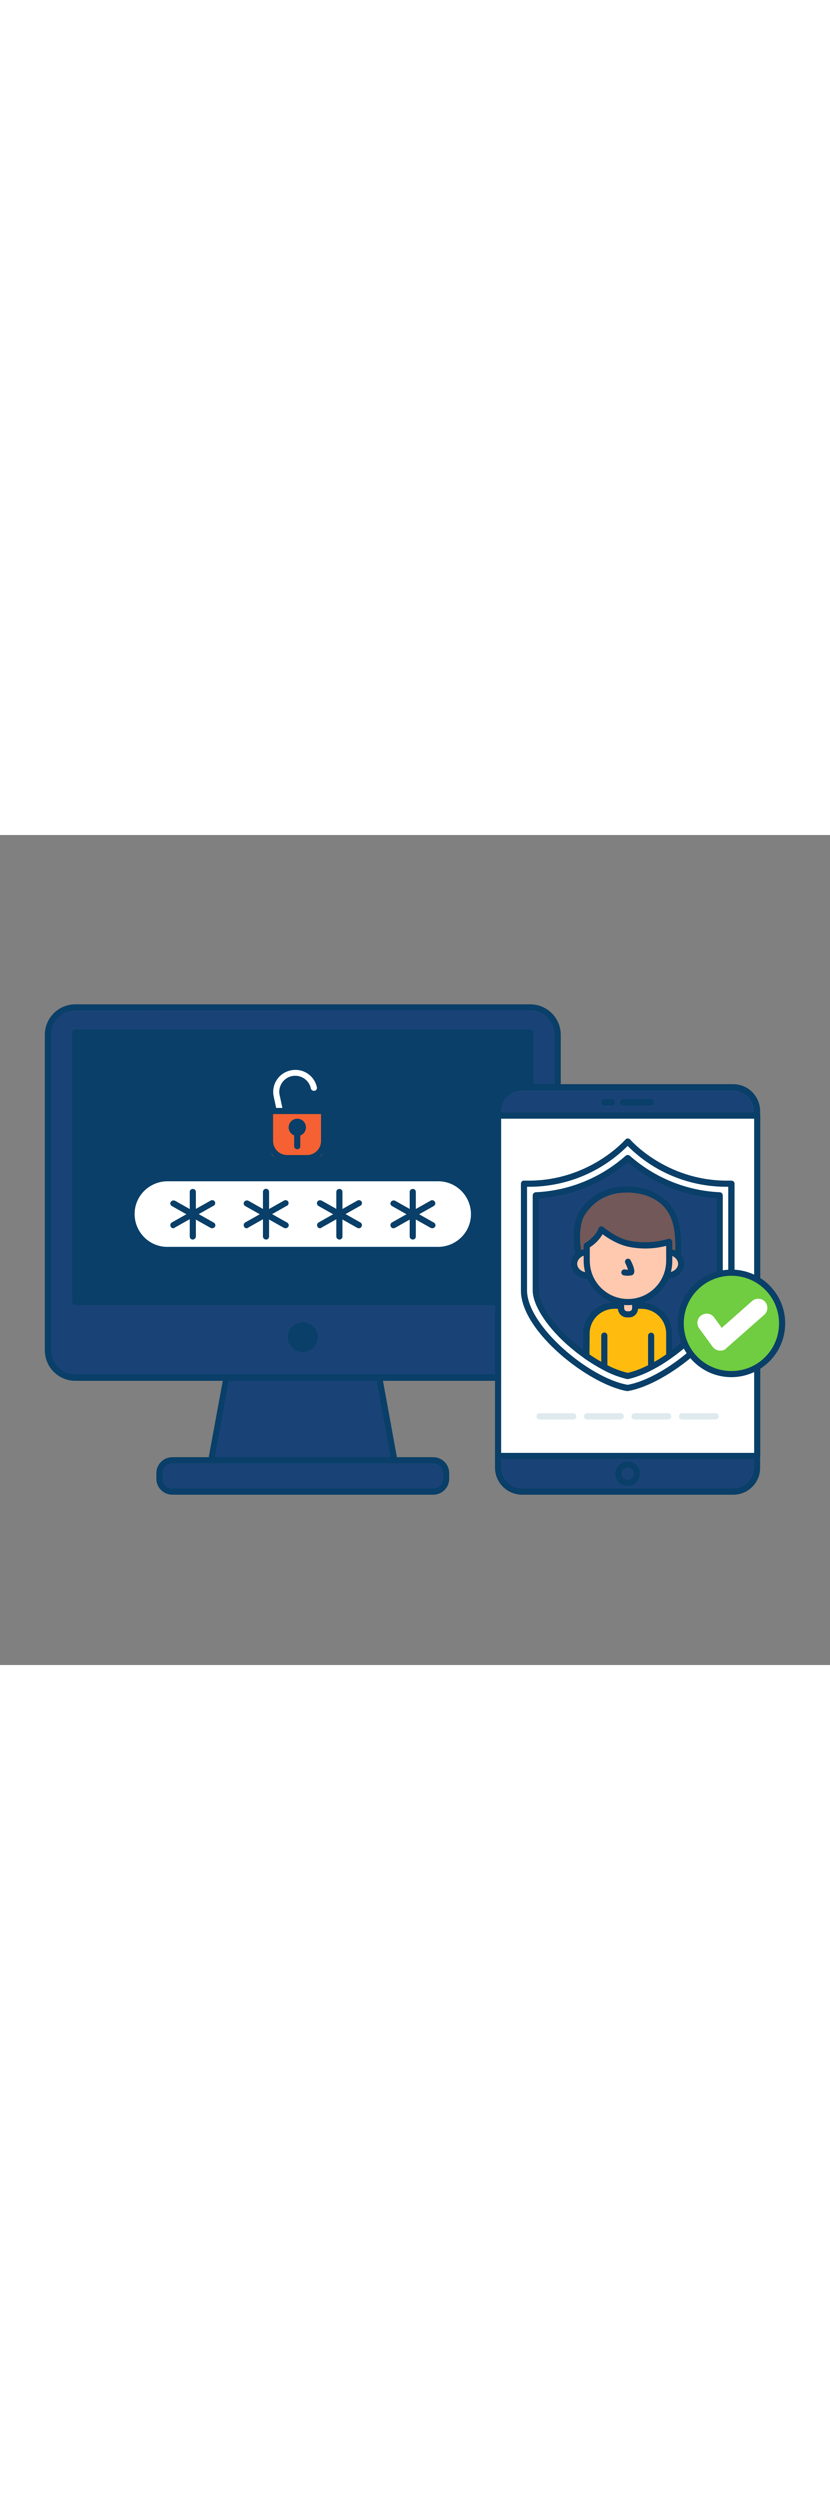 <svg version="1.1" id="Layer_1" xmlns="http://www.w3.org/2000/svg" xmlns:xlink="http://www.w3.org/1999/xlink" x="0px" y="0px" viewBox="0 0 500 500" style="width: 166px;" xml:space="preserve" data-imageid="authentication-1-86" imageName="Authentication 1" class="illustrations_image">
<rect x="0" y="0" width="500" height="500" fill="#808080" stroke="none"/>
<style type="text/css">
	.st0_authentication-1-86{fill:#68E1FD;}
	.st1_authentication-1-86{fill:#093F68;}
	.st2_authentication-1-86{fill:#FFFFFF;}
	.st3_authentication-1-86{fill:#FFBC0E;}
	.st4_authentication-1-86{fill:#725858;}
	.st5_authentication-1-86{fill:#FFC9B0;}
	.st6_authentication-1-86{fill:#DFEAEF;}
	.st7_authentication-1-86{fill:#70CC40;}
	.st8_authentication-1-86{fill:none;}
	.st9_authentication-1-86{fill:#F56132;}
</style>
<g id="device-2_authentication-1-86">
	<path class="st0_authentication-1-86 targetColor" d="M336,120.3v190c0,9.1-7.4,16.5-16.6,16.5c0,0,0,0,0,0h-274c-9.1,0-16.5-7.4-16.6-16.5v-190&#10;&#9;&#9;c0-9.1,7.4-16.6,16.6-16.6c0,0,0,0,0,0h274C328.5,103.7,336,111.1,336,120.3C336,120.3,336,120.3,336,120.3z" style="fill: rgb(25, 67, 118);"/>
	<path class="st1_authentication-1-86" d="M319.4,328.8h-274c-5.1,0-9.9-2.1-13.4-5.8c-3.2-3.4-5-7.9-5-12.6v-190c0-10.2,8.2-18.4,18.4-18.4h274&#10;&#9;&#9;c10.2,0,18.4,8.2,18.4,18.4v190C337.8,320.5,329.6,328.7,319.4,328.8z M45.4,105.6c-8.1,0-14.7,6.6-14.7,14.7v190&#10;&#9;&#9;c0,3.7,1.4,7.3,4,10c2.8,3,6.7,4.6,10.7,4.6h274c8.1,0,14.7-6.6,14.7-14.7v-190c0-8.1-6.6-14.7-14.7-14.7L45.4,105.6z"/>
	<rect x="45.4" y="119" class="st1_authentication-1-86" width="274" height="162.3"/>
	<path class="st1_authentication-1-86" d="M319.4,283.2h-274c-1,0-1.8-0.8-1.8-1.8c0,0,0,0,0,0V119c0-1,0.8-1.8,1.8-1.8h274c1,0,1.9,0.8,1.9,1.8&#10;&#9;&#9;c0,0,0,0,0,0v162.3C321.3,282.3,320.4,283.2,319.4,283.2z M47.2,279.5h270.3V120.9H47.2V279.5z"/>
	<polygon class="st0_authentication-1-86 targetColor" points="240.8,394.4 124,394.4 136.3,326.9 228.5,326.9 &#9;" style="fill: rgb(25, 67, 118);"/>
	<path class="st1_authentication-1-86" d="M240.8,396.2H124c-0.5,0-1.1-0.2-1.4-0.7c-0.4-0.4-0.5-1-0.4-1.5l12.4-67.4c0.2-0.9,0.9-1.5,1.8-1.5h92.1&#10;&#9;&#9;c0.9,0,1.7,0.6,1.8,1.5l12.3,67.4c0.1,0.5,0,1.1-0.4,1.5C241.9,395.9,241.4,396.2,240.8,396.2z M126.2,392.5h112.4l-11.7-63.8&#10;&#9;&#9;h-89.1L126.2,392.5z"/>
	<circle class="st1_authentication-1-86" cx="182.4" cy="302.5" r="7.2"/>
	<path class="st1_authentication-1-86" d="M182.4,311.5c-5,0-9-4-9-9s4-9,9-9s9,4,9,9S187.4,311.5,182.4,311.5z M182.4,297.1c-2.9,0-5.3,2.4-5.3,5.3&#10;&#9;&#9;c0,2.9,2.4,5.3,5.3,5.3c2.9,0,5.3-2.4,5.3-5.3l0,0C187.7,299.5,185.4,297.1,182.4,297.1z"/>
	<path class="st0_authentication-1-86 targetColor" d="M100.3,376.6h164.3c2.3,0,4.2,1.9,4.2,4.2v10.5c0,2.3-1.9,4.2-4.2,4.2H100.3c-2.3,0-4.2-1.9-4.2-4.2v-10.5&#10;&#9;&#9;C96.1,378.5,98,376.6,100.3,376.6z" style="fill: rgb(25, 67, 118);"/>
	<path class="st1_authentication-1-86" d="M261,397.4H103.8c-5.3,0-9.6-4.3-9.6-9.6v-3.4c0-5.3,4.3-9.6,9.6-9.6H261c5.3,0,9.6,4.3,9.6,9.6v3.4&#10;&#9;&#9;C270.6,393.1,266.3,397.4,261,397.4z M103.8,378.5c-3.3,0-5.9,2.7-5.9,5.9v3.4c0,3.3,2.6,5.9,5.9,5.9H261c3.3,0,5.9-2.6,5.9-5.9&#10;&#9;&#9;v-3.4c0-3.3-2.6-5.9-5.9-5.9H103.8z"/>
</g>
<g id="device-1_authentication-1-86">
	<path class="st0_authentication-1-86 targetColor" d="M314.1,151.9h128c7.8,0,14.1,6.3,14.1,14.1v215.5c0,7.8-6.3,14.1-14.1,14.1h-128c-7.8,0-14.1-6.3-14.1-14.1&#10;&#9;&#9;V166C300.1,158.2,306.4,151.9,314.1,151.9z" style="fill: rgb(25, 67, 118);"/>
	<path class="st1_authentication-1-86" d="M441.8,397.4H314.5c-9,0-16.3-7.3-16.3-16.3V166.4c0-9,7.3-16.3,16.3-16.3h127.2c9,0,16.2,7.3,16.2,16.3v214.7&#10;&#9;&#9;C458,390.1,450.7,397.4,441.8,397.4z M314.5,153.8c-6.9,0-12.6,5.6-12.6,12.6v214.7c0,6.9,5.6,12.6,12.6,12.6h127.2&#10;&#9;&#9;c6.9,0,12.6-5.6,12.6-12.6V166.4c0-6.9-5.6-12.6-12.6-12.6H314.5z"/>
	<rect x="300.1" y="169" class="st2_authentication-1-86" width="156.1" height="205"/>
	<path class="st1_authentication-1-86" d="M456.2,375.9H300.1c-1,0-1.8-0.8-1.8-1.8c0,0,0,0,0,0V169c0-1,0.8-1.8,1.8-1.8c0,0,0,0,0,0h156.1&#10;&#9;&#9;c1,0,1.8,0.8,1.8,1.9v205C458,375,457.3,375.9,456.2,375.9C456.2,375.9,456.2,375.9,456.2,375.9z M301.9,372.2h152.4V170.9H301.9&#10;&#9;&#9;L301.9,372.2z"/>
	<path class="st2_authentication-1-86" d="M378.1,184.6c0,0-22.6,26.7-62.5,25.4v64.3c0,22.9,38.9,54.9,62.5,58.8c23.6-4,62.5-35.9,62.5-58.8V210&#10;&#9;&#9;C400.8,211.3,378.1,184.6,378.1,184.6z"/>
	<path class="st1_authentication-1-86" d="M378.1,335h-0.3c-23-3.9-64-35.9-64-60.6V210c0-0.5,0.2-1,0.6-1.3c0.3-0.4,0.8-0.6,1.4-0.5c0.9,0,1.8,0,2.7,0&#10;&#9;&#9;c36.8,0,58.1-24.6,58.3-24.8c0.7-0.8,1.9-0.8,2.7-0.1c0,0,0.1,0.1,0.1,0.1c0.2,0.3,21.5,24.8,58.3,24.8c0.9,0,1.8,0,2.7,0&#10;&#9;&#9;c0.5,0,1,0.2,1.3,0.5c0.4,0.3,0.6,0.8,0.6,1.3v64.3c0,24.7-41.1,56.8-64,60.6L378.1,335z M317.5,211.9v62.4&#10;&#9;&#9;c0,21.1,37.1,52.8,60.6,56.9c23.5-4.2,60.6-35.8,60.6-56.9v-62.4c-22.7,0.3-44.6-8.5-60.6-24.6C362,203.4,340.2,212.2,317.5,211.9z&#10;&#9;&#9;"/>
	<path class="st0_authentication-1-86 targetColor" d="M433.5,217.1v57.2c0,8.2-7.7,20.2-20,31.2c-3.3,3-6.8,5.7-10.5,8.3c-3.5,2.5-7.1,4.7-10.9,6.7&#10;&#9;&#9;c-4.4,2.4-9.1,4.2-14,5.4c-4.9-1.2-9.6-3-14-5.4c-3.8-2-7.4-4.2-10.9-6.7c-3.6-2.6-7.1-5.3-10.4-8.3c-12.4-11-20-23-20-31.2v-57.2&#10;&#9;&#9;c20.5-1,40-8.9,55.4-22.5C393.5,208.2,413,216.1,433.5,217.1z" style="fill: rgb(25, 67, 118);"/>
	<path class="st1_authentication-1-86" d="M378.1,327.7c-0.1,0-0.3,0-0.4,0c-5.1-1.2-10-3.1-14.5-5.6c-3.8-2-7.5-4.3-11.1-6.8c-3.7-2.6-7.2-5.4-10.6-8.4&#10;&#9;&#9;c-12.7-11.4-20.6-24-20.6-32.6v-57.2c0-1,0.8-1.8,1.8-1.9c20.1-0.9,39.2-8.7,54.2-22c0.7-0.6,1.8-0.6,2.5,0&#10;&#9;&#9;c15,13.3,34.2,21.1,54.2,22c1,0,1.8,0.9,1.8,1.9v57.2c0,8.7-7.9,21.2-20.6,32.6c-3.4,3-6.9,5.8-10.6,8.4c-3.5,2.5-7.2,4.8-11.1,6.8&#10;&#9;&#9;c-4.6,2.5-9.5,4.4-14.5,5.6C378.4,327.7,378.2,327.7,378.1,327.7z M324.6,218.9v55.5c0,7.6,7.6,19.3,19.4,29.8&#10;&#9;&#9;c3.3,2.9,6.7,5.6,10.3,8.1c3.4,2.4,7,4.6,10.6,6.5c4.2,2.3,8.6,4,13.2,5.1c4.6-1.1,9-2.9,13.2-5.1c3.7-1.9,7.3-4.1,10.7-6.6&#10;&#9;&#9;c3.6-2.5,7-5.2,10.3-8.1c11.8-10.5,19.4-22.3,19.4-29.8v-55.5c-19.7-1.3-38.5-9-53.5-21.8C363.1,209.9,344.3,217.5,324.6,218.9z"/>
	<path class="st3_authentication-1-86" d="M403,300.4v13.5c-3.5,2.5-7.1,4.7-10.9,6.7c-4.4,2.4-9.1,4.2-14,5.4c-4.9-1.2-9.6-3-14-5.4&#10;&#9;&#9;c-3.8-2-7.4-4.2-10.9-6.7v-13.5c0-9.3,7.5-16.9,16.9-16.9c0,0,0,0,0,0h16.1C395.5,283.5,403,291,403,300.4z"/>
	<path class="st1_authentication-1-86" d="M378.1,327.7c-0.1,0-0.3,0-0.4,0c-5.1-1.2-10-3.1-14.5-5.6c-3.8-2-7.5-4.3-11.1-6.8c-0.5-0.3-0.8-0.9-0.8-1.5&#10;&#9;&#9;v-13.5c0-10.3,8.4-18.7,18.7-18.7h16.1c10.3,0,18.7,8.4,18.7,18.7v13.5c0,0.6-0.3,1.2-0.8,1.5c-3.5,2.5-7.2,4.8-11.1,6.8&#10;&#9;&#9;c-4.6,2.5-9.5,4.4-14.5,5.6C378.4,327.7,378.2,327.7,378.1,327.7z M355.1,312.9c3.2,2.2,6.5,4.2,9.9,6c4.2,2.3,8.6,4,13.2,5.1&#10;&#9;&#9;c4.6-1.1,9-2.9,13.2-5.1c3.4-1.8,6.7-3.8,9.9-6v-12.5c0-8.3-6.7-15-15-15l0,0h-16.1c-8.3,0-15,6.7-15,15l0,0L355.1,312.9z&#10;&#9;&#9; M403.1,313.9L403.1,313.9z"/>
	<path class="st4_authentication-1-86" d="M376.2,213.6c2.2-0.1,4.5,0,6.7,0.3c5.8,0.6,11.3,2.8,15.9,6.4c12.2,9.9,9.7,26.4,9.7,40.4h-59.4&#10;&#9;&#9;c-0.3-1.2,0.2-2.5,0.2-3.7c0-1.3-0.2-2.6-0.6-3.9c-0.7-3.3-1.1-6.6-1.2-9.9c-0.1-4.7,0.5-11,3-15.1c2.7-4.5,6.5-8.2,11.1-10.8&#10;&#9;&#9;C366.1,214.9,371.1,213.6,376.2,213.6z"/>
	<path class="st1_authentication-1-86" d="M408.5,262.5h-59.4c-0.8,0-1.5-0.5-1.8-1.3c-0.3-1.1-0.3-2.2,0-3.3c0.1-0.3,0.1-0.7,0.1-1&#10;&#9;&#9;c0-0.9-0.1-1.7-0.4-2.5l-0.2-0.9c-0.7-3.4-1.1-6.8-1.2-10.2c-0.1-3.9,0.3-11.2,3.2-16.1c2.9-4.7,6.9-8.7,11.8-11.4&#10;&#9;&#9;c4.7-2.6,10-3.9,15.4-4c2.3-0.1,4.7,0,7,0.3c6.1,0.6,12,3,16.8,6.8c11.2,9.1,10.8,23.2,10.5,35.7c-0.1,2.1-0.1,4.2-0.1,6.2&#10;&#9;&#9;C410.3,261.7,409.5,262.5,408.5,262.5z M350.9,258.8h55.7c0-1.5,0.1-2.9,0.1-4.4c0.3-12.2,0.6-24.8-9.1-32.7&#10;&#9;&#9;c-4.3-3.4-9.5-5.4-14.9-6c-2.1-0.3-4.3-0.4-6.4-0.3l0,0c-4.8,0.1-9.5,1.3-13.7,3.6c-4.3,2.4-7.9,5.9-10.5,10.1&#10;&#9;&#9;c-1.8,3-2.8,8.1-2.7,14.1c0.1,3.2,0.5,6.4,1.1,9.6l0.2,0.8c0.3,1.1,0.4,2.3,0.4,3.5c0,0.5-0.1,1-0.2,1.5&#10;&#9;&#9;C351,258.7,350.9,258.7,350.9,258.8L350.9,258.8z M376.2,213.6L376.2,213.6z"/>
	<path class="st5_authentication-1-86" d="M374.1,280.3h8.5l0,0v6.5c0,1.1-0.9,2-1.9,2h0H376c-1.1,0-2-0.9-2-1.9v0L374.1,280.3L374.1,280.3z"/>
	<path class="st1_authentication-1-86" d="M379,290.6h-1.3c-3,0-5.4-2.4-5.5-5.5v-4.9c0-1,0.8-1.9,1.9-1.9l0,0h8.5c1,0,1.8,0.8,1.8,1.8c0,0,0,0,0,0v4.9&#10;&#9;&#9;C384.4,288.1,382,290.6,379,290.6z M376,282.1v3c0,1,0.8,1.8,1.8,1.8h1.2c1,0,1.8-0.8,1.8-1.8v-3H376z"/>
	<ellipse class="st5_authentication-1-86" cx="354.1" cy="258.3" rx="8.2" ry="7.1"/>
	<path class="st1_authentication-1-86" d="M354.1,267.2c-5.6,0-10.1-4-10.1-9s4.5-8.9,10.1-8.9s10.1,4,10.1,8.9S359.7,267.2,354.1,267.2z M354.1,253&#10;&#9;&#9;c-3.5,0-6.4,2.4-6.4,5.3s2.9,5.2,6.4,5.2s6.4-2.4,6.4-5.2S357.6,253,354.1,253L354.1,253z"/>
	<ellipse class="st5_authentication-1-86" cx="402.1" cy="258.3" rx="8.2" ry="7.1"/>
	<path class="st1_authentication-1-86" d="M402.1,267.2c-5.6,0-10.1-4-10.1-9s4.5-8.9,10.1-8.9s10.1,4,10.1,8.9S407.7,267.2,402.1,267.2z M402.1,253&#10;&#9;&#9;c-3.5,0-6.4,2.4-6.4,5.3s2.9,5.2,6.4,5.2s6.4-2.4,6.4-5.2S405.6,253,402.1,253L402.1,253z"/>
	<path class="st5_authentication-1-86" d="M378.3,281.4L378.3,281.4c-13.7,0-24.8-11.1-24.8-24.8c0,0,0,0,0,0v-9.1c0,0,7-4.2,8.8-9.8&#10;&#9;&#9;c0,0,7.8,6.9,16.9,8.7c8,1.5,16.2,1.1,24-1.3v11.5C403.2,270.3,392.1,281.4,378.3,281.4C378.4,281.4,378.4,281.4,378.3,281.4z"/>
	<path class="st1_authentication-1-86" d="M378.3,283.2c-14.7,0-26.7-12-26.7-26.7v-9.1c0-0.7,0.3-1.3,0.9-1.6c0.1,0,6.4-3.9,8-8.8&#10;&#9;&#9;c0.2-0.6,0.7-1,1.3-1.2c0.6-0.2,1.2,0,1.7,0.4c0.1,0.1,7.6,6.6,16,8.3c7.7,1.4,15.5,1,23-1.2c1-0.3,2,0.2,2.4,1.1&#10;&#9;&#9;c0.1,0.2,0.1,0.4,0.1,0.6v11.5C405,271.3,393.1,283.2,378.3,283.2z M355.3,248.4v8.1c0,12.7,10.3,23,23,23s23-10.3,23-23l0,0v-9&#10;&#9;&#9;c-7.4,1.9-15,2.1-22.5,0.6c-6.8-1.4-12.8-5.4-15.8-7.6C361.1,243.7,358.5,246.4,355.3,248.4L355.3,248.4z"/>
	<path class="st1_authentication-1-86" d="M378.2,265.5c-0.8,0-1.6-0.1-2.4-0.2c-1-0.2-1.7-1.1-1.5-2.1c0,0,0,0,0,0c0.2-1,1.1-1.7,2.1-1.5&#10;&#9;&#9;c0.6,0.1,1.3,0.2,1.9,0.1c-0.4-1.3-1-2.7-1.6-3.9c-0.5-0.9-0.1-2,0.8-2.5c0.9-0.4,2-0.1,2.4,0.8c1.9,3.7,2.6,6.3,2,7.8&#10;&#9;&#9;c-0.3,0.7-0.9,1.2-1.6,1.3C379.7,265.4,378.9,265.5,378.2,265.5z"/>
	<path class="st1_authentication-1-86" d="M364.1,322.3c-1,0-1.9-0.8-1.9-1.9l0,0v-18.7c-0.1-1,0.7-1.9,1.7-2c1-0.1,1.9,0.7,2,1.7c0,0.1,0,0.2,0,0.3&#10;&#9;&#9;v18.7C365.9,321.5,365.1,322.3,364.1,322.3C364.1,322.3,364.1,322.3,364.1,322.3z"/>
	<path class="st1_authentication-1-86" d="M392.2,322.3c-1,0-1.8-0.8-1.8-1.8c0,0,0,0,0,0v-18.7c-0.1-1,0.7-1.9,1.7-2c1-0.1,1.9,0.7,2,1.7&#10;&#9;&#9;c0,0.1,0,0.2,0,0.3v18.7C394,321.5,393.2,322.3,392.2,322.3L392.2,322.3z"/>
	<path class="st6_authentication-1-86" d="M345.3,352.1h-20.2c-1,0-1.9-0.8-1.9-1.9s0.8-1.9,1.9-1.9h20.2c1,0,1.9,0.8,1.9,1.9S346.4,352.1,345.3,352.1&#10;&#9;&#9;L345.3,352.1L345.3,352.1z"/>
	<path class="st6_authentication-1-86" d="M373.9,352.1h-20.2c-1,0-1.9-0.8-1.9-1.9s0.8-1.9,1.9-1.9h20.2c1,0,1.9,0.8,1.9,1.9S374.9,352.1,373.9,352.1&#10;&#9;&#9;L373.9,352.1z"/>
	<path class="st6_authentication-1-86" d="M402.5,352.1h-20.2c-1,0-1.9-0.8-1.9-1.9s0.8-1.9,1.9-1.9h20.2c1,0,1.9,0.8,1.9,1.9S403.5,352.1,402.5,352.1z"/>
	<path class="st6_authentication-1-86" d="M431.1,352.1h-20.2c-1,0-1.9-0.8-1.9-1.9s0.8-1.9,1.9-1.9l0,0h20.2c1,0,1.9,0.8,1.9,1.9&#10;&#9;&#9;S432.1,352.1,431.1,352.1L431.1,352.1z"/>
	<circle class="st7_authentication-1-86" cx="440.6" cy="294.2" r="30.5"/>
	<path class="st1_authentication-1-86" d="M440.6,326.6c-17.9,0-32.4-14.5-32.4-32.4s14.5-32.4,32.4-32.4s32.4,14.5,32.4,32.4c0,0,0,0,0,0&#10;&#9;&#9;C473,312.1,458.5,326.5,440.6,326.6z M440.6,265.5c-15.8,0-28.7,12.8-28.7,28.7s12.8,28.7,28.7,28.7s28.7-12.8,28.7-28.7&#10;&#9;&#9;C469.3,278.3,456.5,265.5,440.6,265.5z"/>
	<path class="st2_authentication-1-86" d="M433.9,310.6c-0.2,0-0.4,0-0.6,0c-1.6-0.2-3-1-3.9-2.2l-8.2-11.2c-1.8-2.5-1.3-6,1.2-7.8&#10;&#9;&#9;c2.5-1.8,6-1.3,7.8,1.2l4.6,6.3l18.3-16.2c2.3-2,5.8-1.8,7.8,0.5c2,2.3,1.8,5.8-0.5,7.8l-22.9,20.2&#10;&#9;&#9;C436.6,310.2,435.2,310.7,433.9,310.6z"/>
	<circle class="st0_authentication-1-86 targetColor" cx="378.1" cy="384.8" r="5.6" style="fill: rgb(25, 67, 118);"/>
	<path class="st1_authentication-1-86" d="M378.1,392.2c-4.1,0-7.4-3.3-7.4-7.4s3.3-7.4,7.4-7.4c4.1,0,7.4,3.3,7.4,7.4&#10;&#9;&#9;C385.5,388.9,382.2,392.2,378.1,392.2z M378.1,381c-2.1,0-3.7,1.7-3.7,3.7c0,2.1,1.7,3.7,3.7,3.7c2.1,0,3.7-1.7,3.7-3.7&#10;&#9;&#9;c0,0,0,0,0,0C381.9,382.7,380.2,381,378.1,381C378.1,381,378.1,381,378.1,381L378.1,381z"/>
	<path class="st1_authentication-1-86" d="M368.5,162.9h-4.2c-1,0.1-1.9-0.7-2-1.7c-0.1-1,0.7-1.9,1.7-2c0.1,0,0.2,0,0.3,0h4.2c1-0.1,1.9,0.7,2,1.7&#10;&#9;&#9;c0.1,1-0.7,1.9-1.7,2C368.7,162.9,368.6,162.9,368.5,162.9z"/>
	<path class="st1_authentication-1-86" d="M391.9,162.9h-16.4c-1,0.1-1.9-0.7-2-1.7c-0.1-1,0.7-1.9,1.7-2c0.1,0,0.2,0,0.3,0h16.4c1-0.1,1.9,0.7,2,1.7&#10;&#9;&#9;c0.1,1-0.7,1.9-1.7,2C392.1,162.9,392,162.9,391.9,162.9z"/>
</g>
<g id="pin_authentication-1-86">
	<path class="st2_authentication-1-86" d="M98.3,206.8h168.2c10.3,0,18.6,8.3,18.6,18.6v6c0,10.3-8.3,18.6-18.6,18.6H98.3c-10.3,0-18.6-8.3-18.6-18.6v-6&#10;&#9;&#9;C79.7,215.1,88,206.8,98.3,206.8z"/>
	<path class="st1_authentication-1-86" d="M263.5,251.9H101.3c-13,0-23.5-10.5-23.5-23.5s10.5-23.5,23.5-23.5l0,0h162.2c13,0,23.5,10.5,23.5,23.5&#10;&#9;&#9;S276.5,251.9,263.5,251.9z M101.3,208.6c-10.9-0.2-20,8.4-20.2,19.3s8.4,20,19.3,20.2c0.3,0,0.6,0,0.9,0h162.2&#10;&#9;&#9;c10.9,0.2,20-8.4,20.2-19.3s-8.4-20-19.3-20.2c-0.3,0-0.6,0-0.9,0H101.3z"/>
	<path class="st1_authentication-1-86" d="M116.1,243.7c-1,0-1.8-0.8-1.8-1.9l0,0V215c0-1,0.8-1.8,1.9-1.8c1,0,1.8,0.8,1.8,1.8v26.9&#10;&#9;&#9;C117.9,242.9,117.1,243.7,116.1,243.7z"/>
	<line class="st8_authentication-1-86" x1="127.8" y1="221.8" x2="104.4" y2="235"/>
	<path class="st1_authentication-1-86" d="M104.4,236.9c-1,0-1.8-0.8-1.8-1.9c0-0.7,0.4-1.3,0.9-1.6l23.4-13.2c0.9-0.5,2-0.2,2.5,0.6&#10;&#9;&#9;c0.5,0.9,0.2,2-0.6,2.5c0,0-0.1,0-0.1,0l-23.4,13.2C105,236.8,104.7,236.9,104.4,236.9z"/>
	<line class="st8_authentication-1-86" x1="104.4" y1="221.8" x2="127.8" y2="235"/>
	<path class="st1_authentication-1-86" d="M127.8,236.9c-0.3,0-0.6-0.1-0.9-0.2l-23.4-13.2c-0.9-0.5-1.2-1.7-0.6-2.5c0.5-0.8,1.6-1.1,2.5-0.7l23.4,13.2&#10;&#9;&#9;c0.9,0.5,1.2,1.6,0.7,2.5C129.1,236.5,128.5,236.9,127.8,236.9L127.8,236.9z"/>
	<path class="st1_authentication-1-86" d="M160.3,243.7c-1,0-1.9-0.8-1.9-1.8v0V215c0-1,0.8-1.9,1.8-1.9s1.9,0.8,1.9,1.8c0,0,0,0,0,0v26.9&#10;&#9;&#9;C162.1,242.9,161.3,243.7,160.3,243.7z"/>
	<line class="st8_authentication-1-86" x1="172" y1="221.8" x2="148.6" y2="235"/>
	<path class="st1_authentication-1-86" d="M148.6,236.9c-1,0-1.8-0.8-1.8-1.9c0-0.7,0.4-1.3,0.9-1.6l23.4-13.2c0.9-0.5,2-0.2,2.5,0.6&#10;&#9;&#9;c0.5,0.9,0.2,2-0.6,2.5c0,0-0.1,0-0.1,0l-23.4,13.2C149.2,236.8,148.9,236.9,148.6,236.9z"/>
	<line class="st8_authentication-1-86" x1="148.6" y1="221.8" x2="172" y2="235"/>
	<path class="st1_authentication-1-86" d="M172,236.9c-0.3,0-0.6-0.1-0.9-0.2l-23.4-13.2c-0.9-0.5-1.2-1.7-0.6-2.5c0.5-0.8,1.6-1.1,2.5-0.7l23.4,13.2&#10;&#9;&#9;c0.9,0.5,1.2,1.6,0.7,2.5C173.3,236.5,172.7,236.9,172,236.9z"/>
	<path class="st1_authentication-1-86" d="M204.5,243.7c-1,0-1.9-0.8-1.9-1.8v0V215c0-1,0.8-1.8,1.9-1.8c1,0,1.8,0.8,1.8,1.8v26.9&#10;&#9;&#9;C206.3,242.9,205.5,243.7,204.5,243.7z"/>
	<line class="st8_authentication-1-86" x1="216.2" y1="221.8" x2="192.8" y2="235"/>
	<path class="st1_authentication-1-86" d="M192.8,236.9c-1,0-1.8-0.8-1.8-1.9c0-0.7,0.4-1.3,0.9-1.6l23.4-13.2c0.9-0.5,2-0.2,2.5,0.6&#10;&#9;&#9;c0.5,0.9,0.2,2-0.6,2.5c0,0-0.1,0-0.1,0l-23.4,13.2C193.4,236.8,193.1,236.9,192.8,236.9z"/>
	<line class="st8_authentication-1-86" x1="192.8" y1="221.8" x2="216.2" y2="235"/>
	<path class="st1_authentication-1-86" d="M216.2,236.9c-0.3,0-0.6-0.1-0.9-0.2l-23.4-13.2c-0.9-0.5-1.2-1.6-0.8-2.5c0.5-0.9,1.6-1.2,2.5-0.8&#10;&#9;&#9;c0,0,0.1,0,0.1,0l23.4,13.2c0.9,0.5,1.2,1.6,0.7,2.5C217.5,236.5,216.9,236.9,216.2,236.9z"/>
	<path class="st1_authentication-1-86" d="M248.7,243.7c-1,0-1.9-0.8-1.9-1.8v0V215c0-1,0.8-1.8,1.9-1.8c1,0,1.8,0.8,1.8,1.8v26.9&#10;&#9;&#9;C250.5,242.9,249.7,243.7,248.7,243.7z"/>
	<line class="st8_authentication-1-86" x1="260.4" y1="221.8" x2="237" y2="235"/>
	<path class="st1_authentication-1-86" d="M237,236.9c-1,0-1.8-0.8-1.8-1.9c0-0.7,0.4-1.3,0.9-1.6l23.4-13.2c0.9-0.5,2-0.1,2.5,0.8&#10;&#9;&#9;c0.5,0.9,0.2,1.9-0.7,2.5l-23.4,13.2C237.6,236.8,237.3,236.9,237,236.9z"/>
	<line class="st8_authentication-1-86" x1="237" y1="221.8" x2="260.4" y2="235"/>
	<path class="st1_authentication-1-86" d="M260.4,236.9c-0.3,0-0.6-0.1-0.9-0.2l-23.4-13.2c-0.9-0.5-1.2-1.7-0.6-2.5c0.5-0.8,1.6-1.1,2.5-0.7l23.4,13.2&#10;&#9;&#9;c0.9,0.5,1.2,1.6,0.7,2.5C261.7,236.5,261.1,236.9,260.4,236.9z"/>
</g>
<g id="padlock_authentication-1-86">
	<path class="st2_authentication-1-86" d="M169.1,170.3c-0.9,0-1.6-0.6-1.8-1.5l-2.4-11.2c-1.6-7.2,3-14.3,10.2-15.8c7.2-1.6,14.3,3,15.8,10.2l0,0&#10;&#9;&#9;c0.2,1-0.5,2-1.5,2.1c-0.9,0.1-1.8-0.4-2.1-1.3c-1-5.2-6.1-8.6-11.3-7.6s-8.6,6.1-7.6,11.3c0,0.1,0.1,0.3,0.1,0.4l2.4,11.2&#10;&#9;&#9;c0.2,1-0.4,2-1.4,2.2C169.4,170.3,169.3,170.3,169.1,170.3z"/>
	<path class="st9_authentication-1-86" d="M162.6,166.3h32.6l0,0v22.8c0,3.1-2.5,5.6-5.6,5.6l0,0h-21.4c-3.1,0-5.6-2.5-5.6-5.6l0,0V166.3L162.6,166.3z"/>
	<path class="st1_authentication-1-86" d="M184.9,196.6H173c-6.7,0-12.2-5.5-12.2-12.2v-18.1c0-1,0.8-1.9,1.8-1.9h0h32.6c1,0,1.9,0.8,1.9,1.8v0v18.1&#10;&#9;&#9;C197.1,191.1,191.6,196.5,184.9,196.6z M164.5,168.1v16.2c0,4.7,3.8,8.5,8.5,8.5h11.9c4.7,0,8.5-3.8,8.5-8.5v-16.2H164.5z"/>
	<circle class="st1_authentication-1-86" cx="179.1" cy="176.1" r="3.3"/>
	<path class="st1_authentication-1-86" d="M179.1,181.3c-2.9,0-5.2-2.3-5.2-5.2s2.3-5.2,5.2-5.2c2.9,0,5.2,2.3,5.2,5.2C184.3,179,182,181.3,179.1,181.3z&#10;&#9;&#9; M179.1,174.6c-0.8,0-1.5,0.7-1.5,1.5s0.7,1.5,1.5,1.5c0.8,0,1.5-0.7,1.5-1.5S179.9,174.6,179.1,174.6&#10;&#9;&#9;C179.1,174.6,179.1,174.6,179.1,174.6z"/>
	<path class="st1_authentication-1-86" d="M179.1,189.3c-1,0-1.9-0.8-1.9-1.8v0v-10c0-1,0.8-1.8,1.9-1.8c1,0,1.8,0.8,1.8,1.8v10&#10;&#9;&#9;C181,188.5,180.1,189.3,179.1,189.3z"/>
</g>
</svg>
